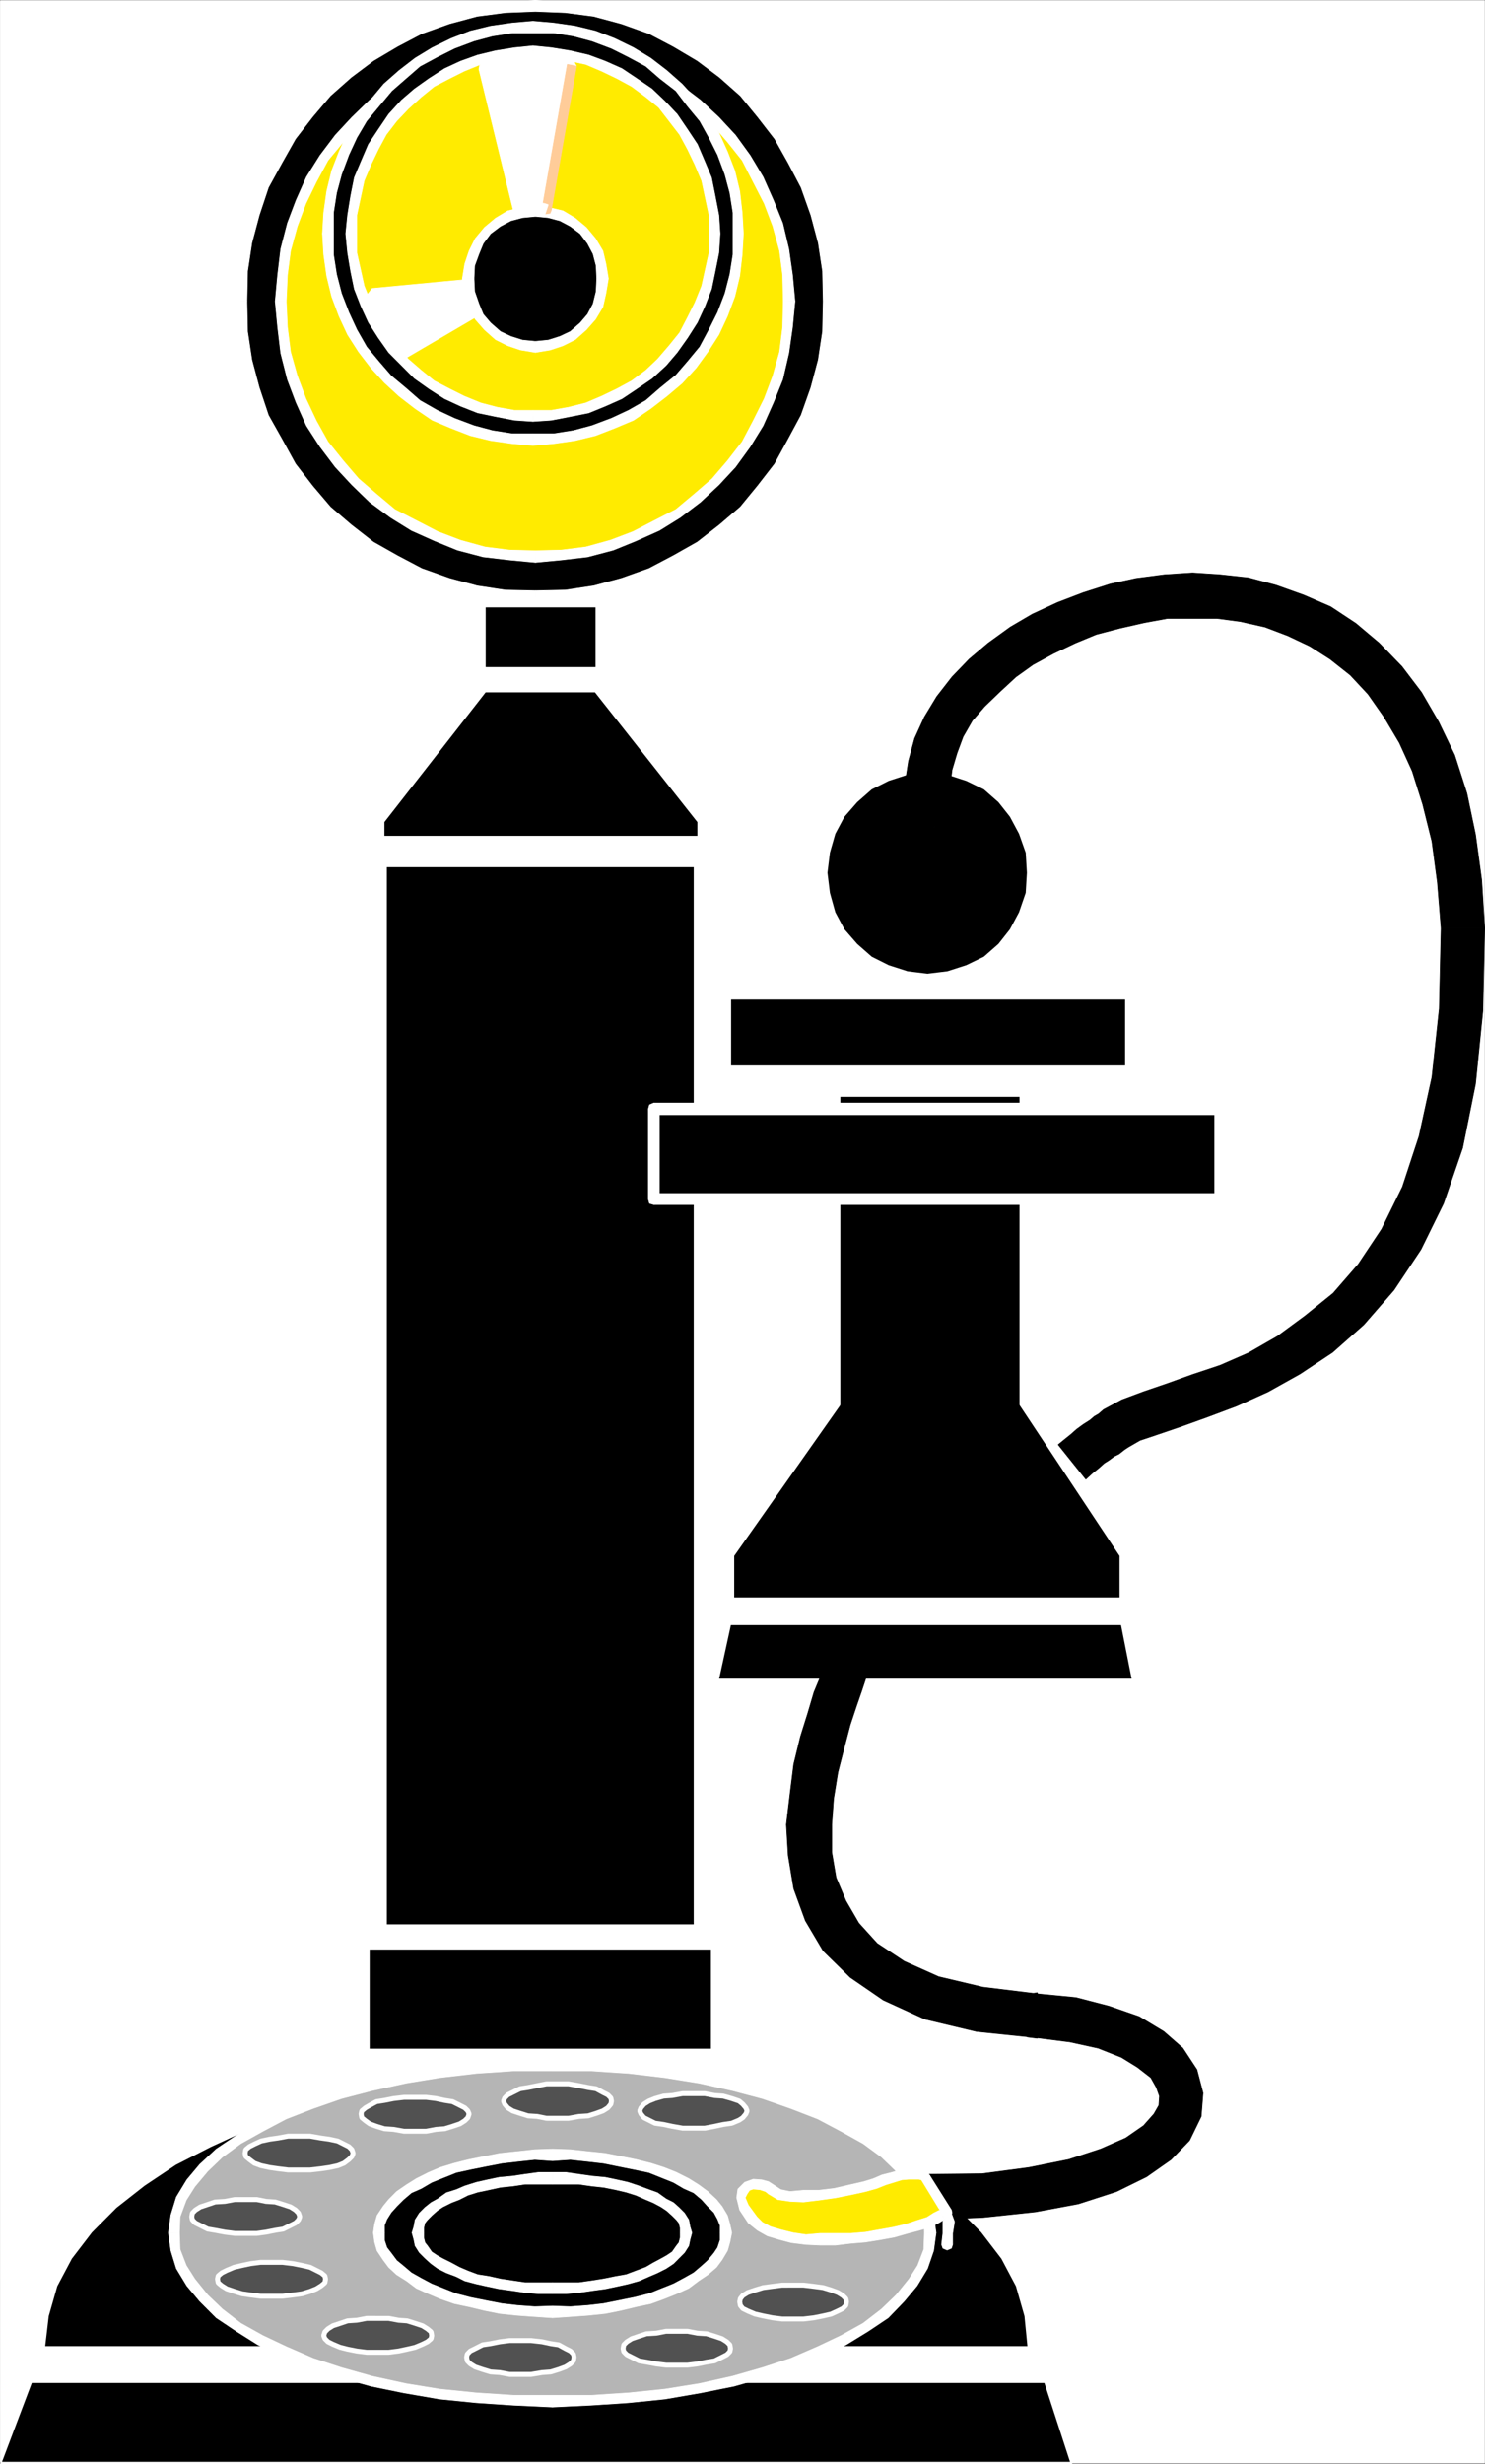 <svg xmlns="http://www.w3.org/2000/svg" width="1806.178" height="2994.993"><rect width="100%" height="100%" fill="#808080" stroke="none"/><defs><clipPath id="a"><path d="M0 0h1805.266v2992.184H0Zm0 0"/></clipPath><clipPath id="b"><path d="M0 2891h1306v103.79H0Zm0 0"/></clipPath></defs><path fill="#fff" d="M.341 2993.508h1805.473V.364H.34Zm0 0"/><g clip-path="url(#a)" transform="translate(.341 1.324)"><path fill="#fff" fill-rule="evenodd" stroke="#fff" stroke-linecap="square" stroke-linejoin="bevel" stroke-miterlimit="10" stroke-width=".729" d="M0 2992.184h1805.473V-.961H0Zm0 0"/></g><path fill-rule="evenodd" stroke="#000" stroke-linecap="square" stroke-linejoin="bevel" stroke-miterlimit="10" stroke-width=".729" d="m53.326 2852.84 4.48-38.191 10.473-36.625 17.87-33.707 24.645-32.149 29.852-29.957 34.336-26.933 38.082-25.426 42.515-21.727 45.536-20.945 48.504-17.973 49.289-14.953 50.742-11.203 51.476-10.469 51.528-6.773 51.472-4.48 49.29-1.462 49.234 1.461 50.797 4.48 52.203 6.774 51.527 10.469 49.234 11.203 50.016 14.953 47.777 17.973 45.536 20.945 41.785 21.727 38.812 25.426 34.336 26.933 29.852 29.957 24.644 32.149 17.871 33.707 10.47 36.625 3.753 38.191zm0 0"/><path fill="none" stroke="#fff" stroke-linecap="square" stroke-linejoin="bevel" stroke-miterlimit="10" stroke-width="2.97" d="m53.326 2852.84 4.48-38.191 10.473-36.625 17.87-33.707 24.645-32.149 29.852-29.957 34.336-26.933 38.082-25.426 42.515-21.727 45.536-20.945 48.504-17.973 49.289-14.953 50.742-11.203 51.476-10.469 51.528-6.773 51.472-4.48 49.29-1.462 49.234 1.461 50.797 4.48 52.203 6.774 51.527 10.469 49.234 11.203 50.016 14.953 47.777 17.973 45.536 20.945 41.785 21.727 38.812 25.426 34.336 26.933 29.852 29.957 24.644 32.149 17.871 33.707 10.47 36.625 3.753 38.191zm0 0"/><path fill-rule="evenodd" stroke="#000" stroke-linecap="square" stroke-linejoin="bevel" stroke-miterlimit="10" stroke-width=".729" d="M642.943 839.957h-52.985L466.064 998.602v18.703h383.613v-18.703L724.322 839.957Zm0 0"/><path fill="none" stroke="#fff" stroke-linecap="square" stroke-linejoin="bevel" stroke-miterlimit="10" stroke-width="2.97" d="M642.943 839.957h-52.985L466.064 998.602v18.703h383.613v-18.703L724.322 839.957Zm0 0"/><path fill-rule="evenodd" stroke="#000" stroke-linecap="square" stroke-linejoin="bevel" stroke-miterlimit="10" stroke-width=".729" d="M469.033 2340.282v-1287.81h376.214v1287.81zm0 0"/><path fill="none" stroke="#fff" stroke-linecap="square" stroke-linejoin="bevel" stroke-miterlimit="10" stroke-width="2.97" d="M469.033 2340.282v-1287.81h376.214v1287.81zm0 0"/><path fill-rule="evenodd" stroke="#000" stroke-linecap="square" stroke-linejoin="bevel" stroke-miterlimit="10" stroke-width=".729" d="M448.142 2491.422v-123.477h417.996v123.477zm0 0"/><path fill="none" stroke="#fff" stroke-linecap="square" stroke-linejoin="bevel" stroke-miterlimit="10" stroke-width="2.97" d="M448.142 2491.422v-123.477h417.996v123.477zm0 0"/><path fill-rule="evenodd" stroke="#000" stroke-linecap="square" stroke-linejoin="bevel" stroke-miterlimit="10" stroke-width=".729" d="m.341 2993.508 37.305-98.781h1233.726l32.094 98.781zm0 0"/><g clip-path="url(#b)" transform="translate(.341 1.324)"><path fill="none" stroke="#fff" stroke-linecap="square" stroke-linejoin="bevel" stroke-miterlimit="10" stroke-width="2.97" d="m0 2992.184 37.305-98.782H1271.03l32.094 98.782Zm0 0"/></g><path fill-rule="evenodd" stroke="#000" stroke-linecap="square" stroke-linejoin="bevel" stroke-miterlimit="10" stroke-width=".729" d="M1020.615 1698.25v-366.68h220.906v375.641l121.652 183.34v52.363h-471.66v-52.363l129.102-183.34zm0 0"/><path fill="none" stroke="#fff" stroke-linecap="square" stroke-linejoin="bevel" stroke-miterlimit="10" stroke-width="2.97" d="M1020.615 1698.25v-366.68h220.906v375.641l121.652 183.34v52.363h-471.66v-52.363l129.102-183.34zm0 0"/><path fill-rule="evenodd" stroke="#000" stroke-linecap="square" stroke-linejoin="bevel" stroke-miterlimit="10" stroke-width=".729" d="M887.76 1296.403v-83.047h482.132v83.047zm0 0"/><path fill="none" stroke="#fff" stroke-linecap="square" stroke-linejoin="bevel" stroke-miterlimit="10" stroke-width="2.97" d="M887.76 1296.403v-83.047h482.132v83.047zm0 0"/><path fill-rule="evenodd" stroke="#000" stroke-linecap="square" stroke-linejoin="bevel" stroke-miterlimit="10" stroke-width=".729" d="m872.86 2041.696 14.9-68.094h476.925l13.441 68.094zm0 0"/><path fill="none" stroke="#fff" stroke-linecap="square" stroke-linejoin="bevel" stroke-miterlimit="10" stroke-width="2.97" d="m872.86 2041.696 14.9-68.094h476.925l13.441 68.094zm0 0"/><path fill-rule="evenodd" stroke="#000" stroke-linecap="square" stroke-linejoin="bevel" stroke-miterlimit="10" stroke-width=".729" d="m1128.099 1184.91-24.645-3.023-23.132-7.45-20.891-10.472-17.922-15.734-15.684-17.973-11.203-20.945-6.668-23.914-3.02-24.696 3.02-24.695 6.668-23.238 11.203-20.942 15.684-17.922 17.922-15.734 20.89-10.473 23.133-7.503 24.645-2.97 24.64 2.97 23.133 7.503 21.621 10.473 17.926 15.734 14.168 17.922 11.203 20.942 8.23 23.238 1.462 24.695-1.461 24.696-8.23 23.914-11.204 20.945-14.168 17.973-17.926 15.734-21.62 10.473-23.133 7.449zm0 0"/><path fill="none" stroke="#fff" stroke-linecap="square" stroke-linejoin="bevel" stroke-miterlimit="10" stroke-width="2.97" d="m1128.099 1184.91-24.645-3.023-23.132-7.45-20.891-10.472-17.922-15.734-15.684-17.973-11.203-20.945-6.668-23.914-3.02-24.696 3.02-24.695 6.668-23.238 11.203-20.942 15.684-17.922 17.922-15.734 20.89-10.473 23.133-7.503 24.645-2.97 24.64 2.97 23.133 7.503 21.621 10.473 17.926 15.734 14.168 17.922 11.203 20.942 8.23 23.238 1.462 24.695-1.461 24.696-8.23 23.914-11.204 20.945-14.168 17.973-17.926 15.734-21.62 10.473-23.133 7.449zm0 0"/><path fill="none" stroke="#fff" stroke-linecap="square" stroke-linejoin="bevel" stroke-miterlimit="10" stroke-width="2.97" d="m1136.33 1004.54-5.993-24.645-2.238-25.477 2.969-23.914 7.449-23.965 9.742-23.183 12.66-21.727 16.414-20.945 20.16-20.215 21.676-18.703 23.86-16.461 25.375-14.953 28.394-13.496 29.07-11.2 30.637-8.96 29.852-6.774 32.094-5.21 32.093-.731 32.094.73 31.313 4.48 31.363 7.505 30.582 11.199 29.855 13.496 27.614 17.922 26.152 21.722 24.594 25.426 21.672 29.957 20.164 33.656 17.922 37.41 13.39 43.399 11.2 47.879 6.722 52.414 3.75 56.84-1.512 98.781-8.96 86.07-15.68 75.547-22.352 64.395-26.156 53.09-30.582 46.422-33.606 38.136-36.574 30.688-36.574 26.203-36.574 20.945-36.574 15.735-34.332 12.71-31.313 10.473-28.395 10.473-23.863 8.234-18.652 10.469-5.207 3.754-5.992 3.75-5.993 4.48-6.722 4.48-6.668 5.263-6.719 5.94-8.234 5.99-8.23 6.773"/><path fill-rule="evenodd" stroke="#000" stroke-linecap="square" stroke-linejoin="bevel" stroke-miterlimit="10" stroke-width=".729" d="m1110.904 1012.77 5.261 9.746 8.18 6.719 8.961 2.293 10.473-2.293 8.96-3.7 7.454-6.773 2.969-10.473-1.461-11.199zm0 0"/><path fill-rule="evenodd" stroke="#000" stroke-linecap="square" stroke-linejoin="bevel" stroke-miterlimit="10" stroke-width=".729" d="m1805.814 1128.016-3.75-59.082-7.45-54.652-10.472-50.118-14.902-46.422-19.434-40.379-20.89-35.949L1705.051 810l-27.613-28.449-28.395-23.914-30.582-20.215-32.824-14.223-33.602-11.984-33.605-8.96-34.332-3.75-33.555-2.24-34.332 2.24-34.336 4.48-31.363 6.773-32.824 10.473-31.364 11.984-30.582 14.168-26.882 15.734-26.887 19.434-23.129 19.484-20.894 21.676-18.653 23.965-14.953 24.695-11.93 26.207-7.449 27.664-4.48 29.176 2.968 29.176 7.45 29.176 50.797-15.68-4.48-20.945-1.509-21.727 2.239-18.703 5.992-20.215 7.449-20.16 11.203-19.488 14.898-17.192 18.653-17.976 19.434-17.973 20.894-14.953 24.64-13.441 26.833-12.766 25.37-10.473 28.395-7.449 29.856-6.773 28.344-5.211h60.488l28.34 3.754 29.855 6.718 27.613 10.473 26.883 12.715 24.64 15.73 24.595 19.434 21.671 23.238 19.383 27.664 18.653 31.418 15.68 34.438 12.714 40.379 11.2 44.91 6.667 50.117 4.485 55.383zm0 0"/><path fill-rule="evenodd" stroke="#000" stroke-linecap="square" stroke-linejoin="bevel" stroke-miterlimit="10" stroke-width=".729" d="m1372.134 1758.844 14.223-8.23 22.351-7.504 28.395-9.692 31.312-11.254 35.844-13.441 38.086-17.246 38.813-21.672 39.547-26.207 38.03-33.656L1695.31 1568l32.875-49.336 27.613-56.164 23.133-67.316 15.684-77.836 8.96-89.04 2.239-100.292h-53.035l-2.242 98.055-8.91 83.046-15.68 71.844-20.164 61.375-25.371 51.633-28.395 42.617-30.586 35.168-34.332 27.715-33.55 24.695-35.118 20.164-34.332 15.004-33.555 11.203-31.363 11.254-28.344 9.688-26.152 9.746-22.402 11.98zm-51.476 38.918 8.234-7.504 7.45-5.988 6.722-5.992 5.937-3.75 5.993-4.485 5.992-2.968 6.668-5.262 4.48-2.969-29.851-45.64-5.942 5.21-5.262 3.024-5.21 4.48-8.18 5.207-8.23 5.992-6.723 5.993-7.45 5.992-8.23 6.719zm0 0"/><path fill-rule="evenodd" stroke="#000" stroke-linecap="square" stroke-linejoin="bevel" stroke-miterlimit="10" stroke-width=".729" d="m1340.04 1715.446-7.449 8.96-2.242 9.743.73 9.742 5.262 8.23 8.18 6.723 8.96 3.75 9.692-.781 10.473-5.211zm0 0"/><path fill="none" stroke="#fff" stroke-linecap="square" stroke-linejoin="bevel" stroke-miterlimit="10" stroke-width="2.97" d="m1026.607 2032.735-3.75 13.441-6.723 19.434-8.18 23.234-7.5 29.176-8.18 31.418-5.265 33.656-2.969 34.437 1.512 35.899 5.942 35.219 12.71 33.656 18.653 31.418 27.613 29.176 36.574 24.695 46.262 20.215 58.25 14.222 70.125 7.45 43.297 5.261 37.305 8.961 32.875 11.985 24.59 14.953 19.433 16.465 11.93 18.703 5.992 20.215-2.242 19.484-9.688 19.434-17.922 19.433-25.375 17.246-33.605 15.68-42.563 14.223-49.965 9.742-60.488 6.722-70.129 2.243"/><path fill-rule="evenodd" stroke="#000" stroke-linecap="square" stroke-linejoin="bevel" stroke-miterlimit="10" stroke-width=".729" d="M1053.439 2038.672v-11.93l-3.7-9.742-7.503-6.722-9.688-4.532-9.691-.73-9.692 3.75-8.23 7.504-4.48 10.472zm209.023 384.656-67.207-8.234-53.715-12.71-41.785-18.704-32.875-21.727-22.402-24.695-15.629-26.937-11.984-28.446-5.211-30.687v-33.657l2.242-31.414 5.207-32.199 7.504-29.176 7.449-28.445 7.453-22.457 6.719-19.433 5.21-15.735-52.984-11.93-2.972 11.93-7.45 17.977-7.503 25.422-8.907 28.449-8.234 33.707-4.48 35.898-4.48 37.407 2.241 37.41 6.72 40.43 14.17 38.917 21.677 36.625 32.82 32.2 40.273 27.664 50.797 23.238 62.68 14.95 72.418 7.503zm0 0"/><path fill-rule="evenodd" stroke="#000" stroke-linecap="square" stroke-linejoin="bevel" stroke-miterlimit="10" stroke-width=".729" d="m1125.126 2697.945 70.91-3.019 63.407-6.723 52.254-9.742 46.265-14.953 36.574-17.973 29.856-20.945 22.402-23.183 14.172-29.176 2.238-28.45-7.449-28.445-17.195-26.156-23.129-20.215-29.855-17.973-36.575-12.71-40.273-10.473-46.266-4.48-2.238 53.14 41.004 5.21 34.332 7.5 28.395 11.204 19.382 11.984 16.41 12.711 6.72 11.985 3.753 10.472-.73 11.2-5.993 10.472-12.66 14.223-21.672 15.004-30.582 13.441-38.816 12.715-48.504 9.742-56.738 7.504-69.399.727zm0 0"/><path fill-rule="evenodd" stroke="#000" stroke-linecap="square" stroke-linejoin="bevel" stroke-miterlimit="10" stroke-width=".729" d="m1261.681 2421.817-11.93 2.238-8.96 6.723-5.211 9.011-1.512 9.692 1.512 10.523 5.21 8.961 8.961 6.723 11.93 1.511zM589.228 736.696v75.542h136.555v-75.542zm0 0"/><path fill="none" stroke="#fff" stroke-linecap="square" stroke-linejoin="bevel" stroke-miterlimit="10" stroke-width="2.97" d="M589.228 736.696v75.542h136.555v-75.542zm0 0"/><path fill-rule="evenodd" stroke="#000" stroke-linecap="square" stroke-linejoin="bevel" stroke-miterlimit="10" stroke-width=".729" d="m651.173 724.711 36.574-1.512 35.063-5.21 35.066-9.012 33.602-11.985 30.586-15.68 29.12-17.976 27.614-20.215 24.645-23.183 23.133-25.426 20.164-27.715 17.921-29.906 15.63-30.688 11.984-33.656 8.96-34.437 5.208-35.168 1.511-36.68-1.511-36.676-5.207-35.898-8.961-34.438-11.985-33.656-15.629-30.688-17.921-29.175-20.164-27.664-23.133-26.207-24.645-22.457-27.613-20.946-29.121-17.972L791.478 34.8l-33.602-11.98-35.066-8.961-35.063-4.536-36.574-2.238L614.6 9.324l-35.062 4.536-35.114 8.96-33.554 11.981-30.633 15.684-29.075 17.972-27.613 20.946-26.152 22.457-22.402 26.207-20.895 27.664-17.14 29.175-16.41 30.688-11.204 33.656-8.96 34.438-5.212 35.898-2.238 36.676 2.238 36.68 5.211 35.168 8.961 34.437 11.203 33.656 16.41 30.688 17.141 29.906 20.895 27.715 22.402 25.426 26.152 23.183 27.613 20.215 29.075 17.977 30.633 15.68 33.554 11.984 35.114 9.011 35.062 5.211zm0 0"/><path fill="#fff" fill-rule="evenodd" stroke="#fff" stroke-linecap="square" stroke-linejoin="bevel" stroke-miterlimit="10" stroke-width=".729" d="m1001.236 366.262-.782 36.68-5.21 34.437-8.961 33.656-11.934 33.657-15.68 29.175-16.414 29.957-20.89 26.938-20.891 25.426-25.375 21.722-26.883 20.946-29.125 16.465-29.851 15.734-33.606 11.93-33.55 9.015-34.337 5.207-36.574.781v14.227l36.574-3.023 36.575-5.211 35.062-9.012 33.606-11.984 31.312-15.684 29.856-18.703 28.394-20.942 24.64-23.238 23.864-26.152 20.89-28.45L970.6 539.86l15.684-31.414 11.93-33.66 8.96-35.165 4.48-36.68 2.97-36.679zM651.173 13.86l36.574 1.457 34.336 4.48 33.551 9.016 33.606 11.98 29.851 15.684 29.125 17.246 26.883 20.16 25.375 22.457 20.89 25.477 20.891 26.933 16.414 29.176 15.68 29.906 11.934 33.711 8.96 33.656 5.211 34.387.782 36.676h13.386l-2.968-36.676-4.48-36.629-8.962-35.949-11.93-32.926-15.683-32.144-18.652-29.176-20.891-29.18-23.863-25.476-24.64-23.914-28.395-20.215-29.856-19.485-31.312-15.68-33.606-11.984-35.062-8.23-36.575-5.266L651.173.364ZM300.384 366.262l.73-36.676 5.212-34.387 8.96-33.656 11.2-33.71 16.414-29.907 16.46-29.176 20.895-26.933 21.621-25.477 25.371-22.457 26.883-20.16 29.125-17.246 29.856-15.684 33.55-11.98 33.606-9.016 34.332-4.48 36.574-1.457V.364L614.6 3.332l-36.574 5.266-35.063 8.23-33.605 11.985-32.094 15.68-29.121 19.484-28.344 20.215-26.101 23.914-23.914 25.476-20.164 29.18-18.653 29.176-15.68 32.144-11.933 32.926-8.961 35.95-5.207 36.628-2.973 36.676zm0 0"/><path fill="#fff" fill-rule="evenodd" stroke="#fff" stroke-linecap="square" stroke-linejoin="bevel" stroke-miterlimit="10" stroke-width=".729" d="m651.173 717.988-36.574-.78L580.267 712l-33.606-9.015-33.55-11.93-29.856-15.734-29.125-16.465-26.883-20.946-25.37-21.722-21.622-25.426-20.894-26.938-16.461-29.957-16.414-29.175-11.2-33.657-8.96-33.656-5.211-34.437-.73-36.68h-14.173l2.973 36.68 5.207 36.68 8.96 35.163 11.934 33.66 15.68 31.415 18.653 29.957 20.164 28.449 23.914 26.152 26.101 23.238 28.344 20.942 29.121 18.703 32.094 15.684 33.605 11.984 35.063 9.012 36.574 5.21 36.574 3.024zm0 0"/><path fill="#ffeb00" fill-rule="evenodd" stroke="#ffeb00" stroke-linecap="square" stroke-linejoin="bevel" stroke-miterlimit="10" stroke-width=".729" d="m651.173 676.832 31.367-2.242 30.582-3.75 30.582-8.234 27.614-10.469 27.613-13.496 25.371-14.223 23.914-19.433 21.621-19.485 20.164-21.676 17.192-23.964 14.902-25.426 12.711-27.664 11.148-27.719 8.235-30.684 3.75-30.687 1.46-31.418-1.46-32.145-3.75-29.957-8.235-30.687-11.148-27.664-12.71-27.719-14.903-26.152L890 168.75l-20.164-21.722-21.62-20.215-23.915-18.707-25.371-14.95-27.613-12.714-27.614-11.254-30.582-7.45-30.582-3.75-31.367-2.242-31.363 2.243-30.582 3.75-30.582 7.449-27.668 11.254-27.61 12.714-26.105 14.95-23.133 18.707-21.62 20.215-20.161 21.722-18.652 23.188-14.953 26.152-12.66 27.719-10.473 27.664-8.23 30.687-3.7 29.957-2.242 32.145 2.242 31.418 3.7 30.687 8.23 30.684 10.472 27.719 12.66 27.664 14.954 25.426 18.652 23.964 20.16 21.676 21.621 19.485 23.133 19.433 26.106 14.223 27.609 13.496 27.668 10.469 30.582 8.234 30.582 3.75zm0 0"/><path fill="#fff" fill-rule="evenodd" stroke="#fff" stroke-linecap="square" stroke-linejoin="bevel" stroke-miterlimit="10" stroke-width=".729" d="m952.677 366.262-.73 31.418-3.75 29.957-8.18 29.176-10.473 27.718-13.441 26.934-13.39 25.426-17.923 23.183-18.652 21.727-21.672 18.703-22.402 18.703-26.106 13.442-26.101 13.496-27.613 10.472-29.852 8.23-29.852 3.75-31.367.731v14.223l31.367-2.969 32.09-3.75 31.313-8.234 27.613-11.254 28.395-12.711 25.375-15.734 24.59-18.703 22.402-20.946 20.164-21.672 17.922-24.695 15.683-25.477 12.66-28.394 11.2-27.719 7.453-32.144 4.48-31.47 3.02-31.417zm0 0"/><path fill="#fff" fill-rule="evenodd" stroke="#fff" stroke-linecap="square" stroke-linejoin="bevel" stroke-miterlimit="10" stroke-width=".729" d="m651.173 62.469 31.367 1.508 29.852 3.754 29.852 7.449 27.613 11.254 26.101 12.71 26.106 14.223 22.402 18.707 21.672 18.704 18.652 21.671 17.922 22.457 13.39 26.207 13.442 26.204 10.473 27.668 8.18 29.957 3.75 29.175.73 32.145H966.9l-3.02-32.145-4.48-31.468-7.453-31.418-11.2-27.664-12.66-28.446-15.683-26.207-17.922-24.695-20.164-21.672-22.403-20.945-24.59-18.703-25.374-15.735-28.395-12.715-27.613-10.472-31.313-8.23-32.09-3.75-31.367-2.97ZM348.161 366.262l1.458-32.145 3.753-29.175 8.23-29.957 10.419-27.668 12.715-26.204 14.172-26.207 18.652-22.457 18.648-21.671 21.676-18.704 22.352-18.707 26.152-14.222 26.102-12.711 27.613-11.254 29.855-7.45 29.852-3.753 31.363-1.508V49.028l-31.363 2.968-32.094 3.75-31.312 8.23L528.79 74.45l-28.394 12.715-25.371 15.735-25.375 18.703-21.621 20.945-20.16 21.672-18.653 24.695-16.465 26.207-12.66 28.446-10.472 27.664-8.18 31.418-3.75 31.468-2.969 32.145zm0 0"/><path fill="#fff" fill-rule="evenodd" stroke="#fff" stroke-linecap="square" stroke-linejoin="bevel" stroke-miterlimit="10" stroke-width=".729" d="m651.173 669.328-31.363-.73-29.852-3.75-29.855-8.23-27.613-10.473-26.102-13.496-26.152-13.442-22.352-18.703-21.676-18.703-18.648-21.727-18.652-23.183-14.172-25.426-12.715-26.934-10.418-27.718-8.23-29.176-3.754-29.957-1.458-31.418h-13.44l2.968 31.418 3.75 31.469 8.18 32.144 10.472 27.719 12.66 28.394 16.465 25.477 18.653 24.695 20.16 21.672 21.62 20.946 25.376 18.703 25.37 15.734 28.395 12.711 27.614 11.254 31.312 8.234 32.094 3.75 31.363 2.969zm0 0"/><path fill-rule="evenodd" stroke="#000" stroke-linecap="square" stroke-linejoin="bevel" stroke-miterlimit="10" stroke-width=".729" d="m648.204 533.867 25.372-.726 24.593-3.754 23.914-5.992 23.86-8.961 21.676-9.742 20.89-12.711 18.652-14.953 18.653-15.735 15.683-17.922 14.899-18.703 11.984-20.996 10.418-21.676 8.961-23.965 5.992-23.914 3.7-24.695 1.511-25.476-1.511-25.426-3.7-24.696-5.992-23.964-8.96-23.914-10.419-21.727-11.984-20.164-14.899-19.484-15.683-18.704-18.653-15.734L788.51 75.18l-20.89-11.203-21.676-11.25-23.86-8.965-23.914-5.988-24.593-3.754-25.372-.727-25.37.727-24.645 3.754-23.914 5.988-23.864 8.965-21.62 11.25L507.85 75.18l-18.652 14.953-17.141 15.734-16.414 18.704-14.223 19.484-13.39 20.164-9.742 21.727-8.961 23.914-5.938 23.964-3.754 24.696-.726 25.426.726 25.476 3.754 24.695 5.938 23.914 8.96 23.965 9.743 21.676 13.39 20.996 14.223 18.703 16.414 17.922 17.14 15.735 18.653 14.953 20.941 12.71 21.621 9.743 23.864 8.96 23.914 5.993 24.644 3.754zm0 0"/><path fill="#fff" fill-rule="evenodd" stroke="#fff" stroke-linecap="square" stroke-linejoin="bevel" stroke-miterlimit="10" stroke-width=".729" d="M891.513 283.946v25.476l-3.754 23.914-5.988 23.235-8.91 23.187-10.473 20.941-11.203 20.946-14.898 17.976-14.223 16.461-19.383 15.684-17.191 15.004-20.895 11.93-20.89 9.746-23.864 8.96-22.402 5.989-23.863 3.754h-25.372v14.222l25.372-2.242 26.105-3.75 24.64-5.992 23.133-8.961 23.133-9.742 20.89-14.223 19.434-14.953 18.653-15.734 17.14-18.703 14.172-19.434 13.442-20.945 10.472-22.454 8.961-23.968 5.942-24.696 3.02-26.152 1.46-25.476zM648.204 40.012h25.372l23.863 3.75 22.402 5.992 23.863 8.961 20.891 10.473 20.895 11.254 17.191 14.953 19.383 14.953 14.223 18.703 14.898 17.977 11.203 20.214 10.473 20.942 8.91 23.969 5.988 22.402 3.754 23.965v25.426h12.66l-1.46-25.426-3.02-26.207-5.942-24.696-8.96-23.183-10.473-23.184-13.442-20.215-14.172-20.214-17.14-18.704-18.653-16.464-19.433-14.954-20.89-12.71-23.134-11.254-23.132-8.961-24.641-5.993-26.105-3.75-25.372-2.242ZM405.626 283.946V258.52l3.7-23.965 5.992-22.402 8.96-23.97 9.692-20.94 11.93-20.215 14.953-17.977 15.683-18.703 17.141-14.953 17.192-14.953 20.894-11.254 20.89-10.473 23.864-8.96 22.402-5.993 23.914-3.75h25.371V25.789l-25.37 2.242-26.157 3.75-24.644 5.993-23.13 8.96-23.132 11.255-20.895 12.71-19.379 14.954-18.703 16.464-15.633 18.704-14.953 20.214-13.441 20.215-10.418 23.184-8.96 23.183-5.993 24.696-3.7 26.207-1.511 25.426zm0 0"/><path fill="#fff" fill-rule="evenodd" stroke="#fff" stroke-linecap="square" stroke-linejoin="bevel" stroke-miterlimit="10" stroke-width=".729" d="M648.204 527.149h-25.37l-23.915-3.754-22.402-5.989-23.863-8.96-20.89-9.747-20.895-11.93-17.192-15.003-17.922-14.953-14.902-17.192-14.953-17.976-11.93-20.946-9.691-20.941-8.961-23.187-5.992-23.235-3.7-23.914v-25.476h-13.441l1.512 25.476 3.699 26.152 5.992 24.696 8.961 23.968 10.418 22.454 13.441 20.945 14.953 19.434 16.415 17.972 17.921 16.465 19.38 14.953 20.894 14.223 23.133 9.742 23.129 8.961 24.644 5.992 26.156 3.75 25.371 2.242zm0 0"/><path fill="#ffeb00" fill-rule="evenodd" stroke="#ffeb00" stroke-linecap="square" stroke-linejoin="bevel" stroke-miterlimit="10" stroke-width=".729" d="m648.204 505.473 22.352-.781 21.672-4.48 22.402-4.481 19.383-8.23 19.434-8.962 17.87-10.472L789.24 455.3l15.683-14.953 14.168-15.68 12.715-17.246 10.418-18.703 8.96-18.703 8.235-20.945 4.48-20.215 4.481-21.676.727-23.234-.727-22.403-8.96-43.453-8.235-20.164-8.961-19.484-10.418-17.922-12.715-17.973-14.168-15.734-15.683-13.446-17.922-13.492-17.871-10.472-19.434-8.961-19.383-8.23-22.402-4.481-21.672-3.754-22.352-1.508-22.402 1.508-21.676 3.754-20.89 4.48-20.89 8.23-18.653 8.962-18.653 10.472-17.191 13.492-15.633 13.446-14.953 15.734-12.66 17.973-10.473 17.922-8.96 19.484-8.231 20.164-4.43 21.727-4.48 21.726-.782 22.403.782 23.234 4.48 21.676 4.43 20.215 8.23 20.945 8.961 18.703 10.473 18.703 12.66 17.246 14.953 15.68L507.85 455.3l17.191 12.766 18.653 10.472 18.652 8.961 20.89 8.23 20.891 4.481 21.676 4.48zm0 0"/><path fill="#fff" fill-rule="evenodd" stroke="#fff" stroke-linecap="square" stroke-linejoin="bevel" stroke-miterlimit="10" stroke-width=".729" d="M862.388 283.946v23.234l-4.48 20.164-4.48 20.215-8.18 20.215-8.961 17.972-9.743 18.707-12.66 15.68-14.172 16.465-14.222 13.492-17.141 12.715-17.926 9.742-18.648 8.961-19.383 8.23L691.447 495l-20.891 3.7h-22.352v13.496l22.352-1.512 23.133-4.48 22.402-4.481 20.164-8.23 20.16-8.962 17.922-11.984 18.653-12.71 17.14-15.735 13.442-15.735 12.715-17.925 11.93-18.703 8.96-19.485 8.18-20.945 4.48-21.723 4.48-22.406 1.512-23.234zM648.204 69.188h22.352l20.89 4.535 20.946 4.48 19.383 8.23 18.648 8.962 17.926 9.742 17.14 12.715 15.68 12.71 12.715 16.466 12.66 16.46 9.743 17.977 8.96 18.703 8.18 19.434 4.48 20.945 4.481 20.996v22.403h13.441l-1.511-22.403-4.48-23.238-4.481-22.453-8.18-19.434-8.96-20.945-11.93-17.977-12.715-18.703-14.899-15.734-15.683-14.953-18.653-12.711-17.922-11.985-20.16-8.96-20.164-7.5-22.402-5.211-23.133-3.75-22.352-2.243Zm0 0"/><path fill="#fff" fill-rule="evenodd" stroke="#fff" stroke-linecap="square" stroke-linejoin="bevel" stroke-miterlimit="10" stroke-width=".729" d="M433.97 283.946v-22.403l4.48-20.996 4.481-20.945 8.23-19.434 8.961-18.703 9.692-17.977 12.66-16.46 14.223-14.954 15.632-14.222 15.68-12.715 18.652-9.742 17.922-8.961 20.164-8.23 20.165-4.481 20.89-4.535h22.402V55.746l-22.402 2.243-23.133 3.75-21.672 5.21-20.894 7.5-19.379 8.961-18.652 11.985-17.922 12.71-15.684 13.497-15.683 17.191-12.66 18.703-11.981 17.977-8.961 20.945-8.18 19.434-4.48 22.453-3.754 23.238-2.238 22.403zM648.204 498.7h-22.402l-20.89-3.7-20.165-5.262-20.164-8.23-17.922-8.96-18.652-9.743-15.68-12.715-15.632-13.492-14.223-16.465-12.66-15.68-9.692-18.707-8.96-17.972-8.231-20.215-4.48-20.215-4.48-20.164v-23.234h-13.442l2.238 23.234 3.754 22.406L431 351.31l8.18 20.945 8.961 19.484 11.98 18.704 12.66 17.925 31.368 31.47 17.922 12.71 18.652 11.984 19.379 8.961 20.894 8.23 21.672 4.481 23.133 4.48 22.402 1.513zm0 0"/><path fill-rule="evenodd" stroke="#000" stroke-linecap="square" stroke-linejoin="bevel" stroke-miterlimit="10" stroke-width=".729" d="m651.173 421.645 16.414-2.239 14.953-4.48 14.168-7.504 12.66-10.473 9.747-11.984 8.18-14.223 3.75-15.68 2.238-16.464-2.239-17.192-3.75-14.226-8.18-14.223-9.745-12.71-12.66-9.743-14.169-8.234-14.953-3.75-16.414-2.239-16.41 2.239-14.953 3.75-14.172 8.234-12.66 9.742-9.742 12.711-6.719 14.223-5.211 14.226-2.242 17.192 2.242 16.465 5.211 15.68 6.719 14.222 9.742 11.984 12.66 10.473 14.172 7.504 14.953 4.48zm0 0"/><path fill="#fff" fill-rule="evenodd" stroke="#fff" stroke-linecap="square" stroke-linejoin="bevel" stroke-miterlimit="10" stroke-width=".729" d="m725.783 338.598-.73 15.683-3.7 15.004-6.723 12.711-8.96 10.473-11.981 10.473-12.66 5.992-14.172 4.48-15.684 1.512v13.441l17.922-2.972 15.684-5.262 14.902-7.45 13.441-11.984 11.2-12.71 8.96-14.954 3.7-16.464 3.023-17.973zM651.173 263l15.684 1.512 14.172 3.75 12.66 6.723 11.98 8.96 8.961 11.981 6.723 12.715 3.7 14.222.73 15.735h14.222l-3.023-17.977-3.7-15.68-8.96-15.003-11.2-13.442-13.441-11.254-14.902-8.96-15.684-3.754-17.922-2.97zm0 0"/><path fill="#fff" fill-rule="evenodd" stroke="#fff" stroke-linecap="square" stroke-linejoin="bevel" stroke-miterlimit="10" stroke-width=".729" d="m576.517 338.598.781-15.735 5.207-14.222 5.211-12.715 8.961-11.98 11.93-8.961 12.715-6.723 14.172-3.75 15.68-1.512v-13.44l-17.923 2.969-15.68 3.753-14.902 8.961-13.441 11.254-11.203 13.442-7.45 15.004-5.261 15.68-2.969 17.976zm0 0"/><path fill="#fff" fill-rule="evenodd" stroke="#fff" stroke-linecap="square" stroke-linejoin="bevel" stroke-miterlimit="10" stroke-width=".729" d="m651.173 414.926-15.68-1.512-14.171-4.48-12.715-5.992-11.93-10.473-8.96-10.473-5.212-12.71-5.207-15.005-.781-15.683h-14.172l2.969 17.973 5.262 16.464 7.449 14.953 11.203 12.711 13.441 11.985 14.903 7.45 15.68 5.26 17.921 2.973zM587.716 83.41l11.93-5.207 14.226-3.023 14.899-1.457 15.683-1.512h14.899l14.223 1.512 11.933 2.969 9.692 2.968-30.586 174.38-3.75-.731-3.7-.781-5.261-.73h-13.442l-3.699.73-4.48 1.511zm0 0"/><path fill="#fff" fill-rule="evenodd" stroke="#fff" stroke-linecap="square" stroke-linejoin="bevel" stroke-miterlimit="10" stroke-width=".729" d="m701.189 80.442-3.75-6.72L687.02 70.7l-11.985-2.968-15.683-2.242h-14.899l-15.683 2.242-16.41 1.457-14.172 3.023-13.442 5.211 5.993 11.98 11.148-5.21 12.711-3.02 14.172-1.512h44.023l11.985 3.024 8.91 2.969-3.7-7.45zm0 0"/><path fill="#fc9" fill-rule="evenodd" stroke="#fc9" stroke-linecap="square" stroke-linejoin="bevel" stroke-miterlimit="10" stroke-width=".729" d="m663.107 260.031 7.449-4.48 30.633-175.11-11.2-2.238-30.636 175.106 7.504-4.531-7.504 4.53.781 5.212 3.7 1.511 5.261-.78 1.461-3.7zm0 0"/><path fill="#fff" fill-rule="evenodd" stroke="#fff" stroke-linecap="square" stroke-linejoin="bevel" stroke-miterlimit="10" stroke-width=".729" d="m624.29 255.551 8.961 4.48 2.97-1.511 2.241-1.512 4.48 1.512h5.262l3.7-1.512 4.48 1.512 3.75.73 2.973.781 3.75-11.253-4.48-1.461-4.481-.782-5.992-.726-3.7-1.512h-5.261l-4.48 1.512-5.942.726-5.262 2.243 8.961 4.53zm0 0"/><path fill="#fff" fill-rule="evenodd" stroke="#fff" stroke-linecap="square" stroke-linejoin="bevel" stroke-miterlimit="10" stroke-width=".729" d="m584.747 77.422-2.242 6.77L624.29 255.55l11.93-2.242-42.512-170.625-2.968 6.719 2.968-6.72-1.511-4.48-5.211-.78-3.75 2.237-.73 4.532zm-94.043 351.727-7.449-9.016-6.719-7.45-5.992-9.01-4.48-8.235-4.48-8.23-3.7-8.962-3.023-10.472-2.239-11.203 110.45-10.524v8.234l3.023 9.743 5.211 9.011 3.75 6.723zm0 0"/><path fill="#fff" fill-rule="evenodd" stroke="#fff" stroke-linecap="square" stroke-linejoin="bevel" stroke-miterlimit="10" stroke-width=".729" d="m452.622 350.582-5.21 6.719 1.511 11.984 2.969 10.473 3.75 8.961 4.48 9.742 5.942 8.23 5.992 9.743 6.719 8.234 6.722 8.961 9.692-8.234-6.723-8.961-6.722-7.5-5.989-8.235-3.699-8.23-4.48-7.504-3.754-8.96-2.97-8.962-2.237-11.98-5.993 6.718zm0 0"/><path fill="#fff" fill-rule="evenodd" stroke="#fff" stroke-linecap="square" stroke-linejoin="bevel" stroke-miterlimit="10" stroke-width=".729" d="m569.064 347.559-5.992-7.45-110.45 10.473v11.2l110.45-9.743-5.938-6.722 5.938 6.722 5.265-1.457.727-4.535-.727-3.7-5.265-2.237zm0 0"/><path fill="#fff" fill-rule="evenodd" stroke="#fff" stroke-linecap="square" stroke-linejoin="bevel" stroke-miterlimit="10" stroke-width=".729" d="m578.025 385.746 2.242-9.742-2.969-5.988-5.265-8.235-2.97-8.23v-5.992l-11.929-2.242v9.746l2.969 11.199 5.21 9.742 5.263 8.234 1.457-10.472zm0 0"/><path fill="#fff" fill-rule="evenodd" stroke="#fff" stroke-linecap="square" stroke-linejoin="bevel" stroke-miterlimit="10" stroke-width=".729" d="m485.497 433.63 8.18 1.51 84.348-49.394-5.992-11.98-84.297 49.39 7.453 2.239-7.453-2.239-4.48 4.481 1.46 4.48 3.75 3.024h5.211zm0 0"/><path fill-rule="evenodd" stroke="#000" stroke-linecap="square" stroke-linejoin="bevel" stroke-miterlimit="10" stroke-width=".729" d="M1484.099 1457.29v-109.255H795.232v109.254zm0 0"/><path fill="#fff" fill-rule="evenodd" stroke="#fff" stroke-linecap="square" stroke-linejoin="bevel" stroke-miterlimit="10" stroke-width=".729" d="m1484.099 1354.754-6.723-6.719v109.254h13.442v-109.254l-6.719-7.503 6.719 7.503-1.457-5.261-5.262-2.242-4.484 2.242-2.239 5.261zm0 0"/><path fill="#fff" fill-rule="evenodd" stroke="#fff" stroke-linecap="square" stroke-linejoin="bevel" stroke-miterlimit="10" stroke-width=".729" d="m801.95 1348.035-6.718 6.72h688.867v-14.224H795.232l-6.723 7.504 6.723-7.504-5.262 2.243-1.46 5.261 1.46 4.48 5.262 2.24zm0 0"/><path fill="#fff" fill-rule="evenodd" stroke="#fff" stroke-linecap="square" stroke-linejoin="bevel" stroke-miterlimit="10" stroke-width=".729" d="m795.232 1450.567 6.719 6.722v-109.254h-13.442v109.254l6.723 6.719-6.723-6.719 1.461 5.211 5.262 1.508 4.48-1.508 2.239-5.21zm0 0"/><path fill="#fff" fill-rule="evenodd" stroke="#fff" stroke-linecap="square" stroke-linejoin="bevel" stroke-miterlimit="10" stroke-width=".729" d="m1477.376 1457.29 6.723-6.723H795.232v13.441h688.867l6.719-6.719-6.719 6.719 5.262-1.508 1.457-5.21-1.457-4.481-5.262-2.242zm0 0"/><path fill="#b5b5b5" fill-rule="evenodd" stroke="#b5b5b5" stroke-linecap="square" stroke-linejoin="bevel" stroke-miterlimit="10" stroke-width=".729" d="m672.068 2918.695 47.047-1.511 45.48-2.969 44.078-4.535 42.512-7.45 40.328-8.23 36.574-10.472 35.793-11.254 32.094-14.223 29.852-13.445 26.882-16.461 23.133-16.465 18.653-18.703 16.41-18.703 11.203-18.704 7.5-20.945 1.46-20.996-1.46-20.945-7.5-20.215-11.203-18.703-16.41-19.434-18.653-17.191-23.133-17.246-26.882-15.684-29.852-15.004-32.094-12.71-35.793-11.985-36.574-9.691-40.328-9.012-42.512-6.723-44.078-5.21-45.48-3.02-47.047-.73-47.778.73-44.753 3.02-44.805 5.21-42.516 6.723-40.324 9.012-37.305 9.69-35.843 11.985-32.094 12.711-29.852 15.004-26.887 15.684-23.132 17.246-18.649 17.191-15.683 19.434-11.93 18.703-7.453 20.215-1.508 20.945 1.508 20.996 7.453 20.945 11.93 18.704 15.683 18.703 18.649 18.703 23.132 16.465 26.887 16.46 29.852 13.446 32.094 14.223 35.843 11.254L451.892 2894l40.324 8.23 42.516 7.45 44.805 4.535 44.753 2.969zm0 0"/><path fill="#fff" fill-rule="evenodd" stroke="#fff" stroke-linecap="square" stroke-linejoin="bevel" stroke-miterlimit="10" stroke-width=".729" d="m1124.345 2713.63-.727 20.214-7.453 19.484-10.468 16.465-15.684 19.434-17.871 17.191-22.402 17.246-26.883 14.953-28.344 13.442-32.875 14.223-34.332 11.253-36.574 10.473-40.274 8.961-41.785 6.719-44.078 4.535-45.48 2.969h-47.047v14.222l47.047-2.238 45.48-3.023 44.078-4.48 43.242-7.45 41.055-8.235 36.574-10.468 35.844-11.985 32.824-13.496 30.637-14.222 26.828-16.461 24.645-16.465 19.433-20.164 15.63-18.703 12.714-20.996 7.45-21.672 2.968-21.727zm0 0"/><path fill="#fff" fill-rule="evenodd" stroke="#fff" stroke-linecap="square" stroke-linejoin="bevel" stroke-miterlimit="10" stroke-width=".729" d="M672.068 2516.848h47.047l45.48 3.02 44.078 5.21 41.785 6.723 40.274 9.012 36.574 9.691 34.332 11.98 32.875 12.715 28.344 15.004 26.883 14.954 22.402 16.464 17.871 17.192 15.684 18.703 10.468 16.465 7.454 20.215.726 19.433h14.172l-2.969-21.676-7.449-21.722-12.715-20.946-15.629-18.703-19.433-18.707-24.645-16.46-26.828-17.196-30.637-14.953-32.824-12.762-35.844-11.933-36.574-9.743-41.055-8.96-43.242-6.774-44.078-5.207-45.48-3.023-47.047-1.457zM218.275 2713.63l.73-19.434 7.504-20.215 10.418-16.465 15.684-18.703 17.922-17.192 22.402-16.465 26.832-14.953 28.394-15.004 32.825-12.714 34.332-11.98 37.304-9.692 41.055-9.012 41.055-6.723 44.805-5.21 44.753-3.02h47.778v-13.442l-47.778 1.457-44.753 3.024-44.805 5.207-43.297 6.773-40.274 8.961-37.355 9.742-36.574 11.934-32.82 12.762-30.586 14.953-26.153 17.195-24.59 16.461-20.164 18.707-15.683 18.703-12.711 20.946-6.668 21.722-3.024 21.676zm0 0"/><path fill="#fff" fill-rule="evenodd" stroke="#fff" stroke-linecap="square" stroke-linejoin="bevel" stroke-miterlimit="10" stroke-width=".729" d="M672.068 2911.192H624.29l-44.753-2.97-44.805-4.534-41.055-6.719-41.055-8.961-37.304-10.473-34.332-11.253-32.825-14.223-28.394-13.442-26.832-14.953-22.402-17.246-17.922-17.191-15.684-19.434-10.418-16.465-7.504-19.484-.73-20.215h-13.442l3.024 21.727 6.668 21.672 12.71 20.996 15.684 18.703 20.164 20.164 24.59 16.465 26.153 16.46 30.585 14.223 32.82 13.496 36.575 11.985 37.355 10.469 40.274 8.234 43.297 7.45 44.805 4.48 44.753 3.023 47.778 2.238zm0 0"/><path fill="#515151" fill-rule="evenodd" stroke="#515151" stroke-linecap="square" stroke-linejoin="bevel" stroke-miterlimit="10" stroke-width=".729" d="M843.736 2586.453h13.441l11.93-2.242 10.472-2.238 10.422-1.512 8.961-3.75 4.48-2.973 3.75-4.53 1.462-3.7-1.461-3.75-3.75-4.48-4.48-3.754-8.962-3.02-10.422-2.969-10.472-.73-11.93-2.293h-26.883l-12.71 2.293-10.423.73-10.472 2.97-7.45 3.019-5.94 3.754-3.75 4.48-1.513 3.75 1.512 3.7 3.75 4.53 5.942 2.973 7.449 3.75 10.472 1.512 10.422 2.238 12.711 2.242zm0 0"/><path fill="none" stroke="#fff" stroke-linecap="square" stroke-linejoin="bevel" stroke-miterlimit="10" stroke-width="5.992" d="M843.736 2586.453h13.441l11.93-2.242 10.472-2.238 10.422-1.512 8.961-3.75 4.48-2.973 3.75-4.53 1.462-3.7-1.461-3.75-3.75-4.48-4.48-3.754-8.962-3.02-10.422-2.969-10.472-.73-11.93-2.293h-26.883l-12.71 2.293-10.423.73-10.472 2.97-7.45 3.019-5.94 3.754-3.75 4.48-1.513 3.75 1.512 3.7 3.75 4.53 5.942 2.973 7.449 3.75 10.472 1.512 10.422 2.238 12.711 2.242zm0 0"/><path fill="#515151" fill-rule="evenodd" stroke="#515151" stroke-linecap="square" stroke-linejoin="bevel" stroke-miterlimit="10" stroke-width=".729" d="M678.787 2574.469h12.66l12.714-2.238 11.2-.73 9.691-3.024 8.23-2.969 5.942-3.75 3.75-4.48.73-3.754-.73-3.75-3.75-3.75-5.941-2.973-8.23-4.48-9.692-1.508-11.2-2.243-12.714-2.238h-26.832l-11.2 2.239-11.203 2.242-9.691 1.507-8.961 4.481-5.988 2.973-3.7 3.75-1.511 3.75 1.511 3.754 3.7 4.48 5.988 3.75 8.96 2.969 9.692 3.023 11.203.73 11.2 2.239zm0 0"/><path fill="none" stroke="#fff" stroke-linecap="square" stroke-linejoin="bevel" stroke-miterlimit="10" stroke-width="5.992" d="M678.787 2574.469h12.66l12.714-2.238 11.2-.73 9.691-3.024 8.23-2.969 5.942-3.75 3.75-4.48.73-3.754-.73-3.75-3.75-3.75-5.941-2.973-8.23-4.48-9.692-1.508-11.2-2.243-12.714-2.238h-26.832l-11.2 2.239-11.203 2.242-9.691 1.507-8.961 4.481-5.988 2.973-3.7 3.75-1.511 3.75 1.511 3.754 3.7 4.48 5.988 3.75 8.96 2.969 9.692 3.023 11.203.73 11.2 2.239zm0 0"/><path fill="#515151" fill-rule="evenodd" stroke="#515151" stroke-linecap="square" stroke-linejoin="bevel" stroke-miterlimit="10" stroke-width=".729" d="M504.15 2590.203h14.168l11.933-2.242 10.473-.781 9.687-2.969 8.961-3.02 5.942-3.753 3.75-3.7 1.512-4.53-1.512-3.7-3.75-3.75-5.942-3.023-8.96-4.48-9.688-1.513-10.473-2.238-11.933-1.46h-26.883l-12.66 1.46-11.2 2.238-9.69 1.512-8.235 4.48-5.207 3.024-4.48 3.75-.782 3.7.781 4.53 4.48 3.7 5.208 3.754 8.234 3.02 9.692 2.968 11.199.781 12.66 2.242zm0 0"/><path fill="none" stroke="#fff" stroke-linecap="square" stroke-linejoin="bevel" stroke-miterlimit="10" stroke-width="5.992" d="M504.15 2590.203h14.168l11.933-2.242 10.473-.781 9.687-2.969 8.961-3.02 5.942-3.753 3.75-3.7 1.512-4.53-1.512-3.7-3.75-3.75-5.942-3.023-8.96-4.48-9.688-1.513-10.473-2.238-11.933-1.46h-26.883l-12.66 1.46-11.2 2.238-9.69 1.512-8.235 4.48-5.207 3.024-4.48 3.75-.782 3.7.781 4.53 4.48 3.7 5.208 3.754 8.234 3.02 9.692 2.968 11.199.781 12.66 2.242zm0 0"/><path fill="#515151" fill-rule="evenodd" stroke="#515151" stroke-linecap="square" stroke-linejoin="bevel" stroke-miterlimit="10" stroke-width=".729" d="M364.572 2637.301h12.66l12.715-1.457 10.468-1.512 10.422-2.242 7.45-3.02 5.992-4.48 3.75-3.75 1.46-3.7-1.46-4.534-3.75-3.7-5.992-3.02-7.45-3.753-10.422-2.238-10.468-1.461-12.715-2.238H350.4l-11.98 2.238-10.423 1.46-10.472 2.239-8.18 3.754-5.992 3.02-4.48 3.699-.727 4.535.726 3.7 4.48 3.75 5.993 4.48 8.18 3.02 10.472 2.241 10.422 1.512 11.98 1.457zm0 0"/><path fill="none" stroke="#fff" stroke-linecap="square" stroke-linejoin="bevel" stroke-miterlimit="10" stroke-width="5.992" d="M364.572 2637.301h12.66l12.715-1.457 10.468-1.512 10.422-2.242 7.45-3.02 5.992-4.48 3.75-3.75 1.46-3.7-1.46-4.534-3.75-3.7-5.992-3.02-7.45-3.753-10.422-2.238-10.468-1.461-12.715-2.238H350.4l-11.98 2.238-10.423 1.46-10.472 2.239-8.18 3.754-5.992 3.02-4.48 3.699-.727 4.535.726 3.7 4.48 3.75 5.993 4.48 8.18 3.02 10.472 2.241 10.422 1.512 11.98 1.457zm0 0"/><path fill="#515151" fill-rule="evenodd" stroke="#515151" stroke-linecap="square" stroke-linejoin="bevel" stroke-miterlimit="10" stroke-width=".729" d="M298.146 2714.41h14.172l11.199-1.511 11.203-2.239 9.691-1.511 8.961-4.48 5.989-2.973 3.699-3.75 1.512-3.75-1.512-4.48-3.7-3.75-5.988-3.755-8.96-2.969-9.692-3.023-11.203-.727-11.2-2.242h-26.886l-11.93 2.242-11.93.727-8.96 3.023-8.961 2.97-5.942 3.753-3.75 3.75-.73 4.48.73 3.75 3.75 3.75 5.942 2.973 8.96 4.48 8.962 1.512 11.93 2.239 11.929 1.511zm0 0"/><path fill="none" stroke="#fff" stroke-linecap="square" stroke-linejoin="bevel" stroke-miterlimit="10" stroke-width="5.992" d="M298.146 2714.41h14.172l11.199-1.511 11.203-2.239 9.691-1.511 8.961-4.48 5.989-2.973 3.699-3.75 1.512-3.75-1.512-4.48-3.7-3.75-5.988-3.755-8.96-2.969-9.692-3.023-11.203-.727-11.2-2.242h-26.886l-11.93 2.242-11.93.727-8.96 3.023-8.961 2.97-5.942 3.753-3.75 3.75-.73 4.48.73 3.75 3.75 3.75 5.942 2.973 8.96 4.48 8.962 1.512 11.93 2.239 11.929 1.511zm0 0"/><path fill="#515151" fill-rule="evenodd" stroke="#515151" stroke-linecap="square" stroke-linejoin="bevel" stroke-miterlimit="10" stroke-width=".729" d="M330.966 2790.735h12.715l12.66-1.508 11.2-1.512 9.69-2.969 7.505-3.023 5.937-3.7 4.48-3.75.782-4.48-.781-3.754-4.48-3.75-5.938-2.969-7.504-3.75-9.692-2.242-11.199-2.238-12.66-1.512h-26.883l-11.933 1.512-10.473 2.238-9.688 2.242-8.96 3.75-5.942 2.97-4.48 3.75-.782 3.753.782 4.48 4.48 3.75 5.942 3.7 8.96 3.023 9.688 2.97 10.473 1.51 11.933 1.509zm0 0"/><path fill="none" stroke="#fff" stroke-linecap="square" stroke-linejoin="bevel" stroke-miterlimit="10" stroke-width="5.992" d="M330.966 2790.735h12.715l12.66-1.508 11.2-1.512 9.69-2.969 7.505-3.023 5.937-3.7 4.48-3.75.782-4.48-.781-3.754-4.48-3.75-5.938-2.969-7.504-3.75-9.692-2.242-11.199-2.238-12.66-1.512h-26.883l-11.933 1.512-10.473 2.238-9.688 2.242-8.96 3.75-5.942 2.97-4.48 3.75-.782 3.753.782 4.48 4.48 3.75 5.942 3.7 8.96 3.023 9.688 2.97 10.473 1.51 11.933 1.509zm0 0"/><path fill="#515151" fill-rule="evenodd" stroke="#515151" stroke-linecap="square" stroke-linejoin="bevel" stroke-miterlimit="10" stroke-width=".729" d="M458.615 2858.832h14.168l11.933-1.511 10.473-2.243 9.687-2.238 8.961-3.75 5.992-2.973 4.48-3.75.731-3.75-.73-4.48-4.48-3.754-5.993-3.75-8.96-2.969-9.688-3.023-10.473-.73-11.933-2.239H445.9l-11.93 2.238-11.203.73-8.961 3.024-8.96 2.969-5.938 3.75-3.754 3.754-1.457 4.48 1.457 3.75 3.754 3.75 5.937 2.973 8.961 3.75 8.961 2.238 11.203 2.242 11.93 1.512zm0 0"/><path fill="none" stroke="#fff" stroke-linecap="square" stroke-linejoin="bevel" stroke-miterlimit="10" stroke-width="5.992" d="M458.615 2858.832h14.168l11.933-1.511 10.473-2.243 9.687-2.238 8.961-3.75 5.992-2.973 4.48-3.75.731-3.75-.73-4.48-4.48-3.754-5.993-3.75-8.96-2.969-9.688-3.023-10.473-.73-11.933-2.239H445.9l-11.93 2.238-11.203.73-8.961 3.024-8.96 2.969-5.938 3.75-3.754 3.754-1.457 4.48 1.457 3.75 3.754 3.75 5.937 2.973 8.961 3.75 8.961 2.238 11.203 2.242 11.93 1.512zm0 0"/><path fill="#515151" fill-rule="evenodd" stroke="#515151" stroke-linecap="square" stroke-linejoin="bevel" stroke-miterlimit="10" stroke-width=".729" d="M633.251 2885.766h12.715l13.387-2.238 10.473-.782 9.69-2.972 8.231-3.02 5.942-3.7 3.75-3.75.73-4.484-.73-3.75-3.75-3.75-5.942-2.968-8.23-4.535-9.691-1.457-10.473-2.243-13.387-1.511H619.81l-11.93 1.511-11.203 2.243-9.691 1.457-8.961 4.535-5.992 2.969-3.696 3.75-.785 3.75.785 4.484 3.696 3.75 5.992 3.7 8.96 3.019 9.692 2.972 11.203.782 11.93 2.238zm0 0"/><path fill="none" stroke="#fff" stroke-linecap="square" stroke-linejoin="bevel" stroke-miterlimit="10" stroke-width="5.992" d="M633.251 2885.766h12.715l13.387-2.238 10.473-.782 9.69-2.972 8.231-3.02 5.942-3.7 3.75-3.75.73-4.484-.73-3.75-3.75-3.75-5.942-2.968-8.23-4.535-9.691-1.457-10.473-2.243-13.387-1.511H619.81l-11.93 1.511-11.203 2.243-9.691 1.457-8.961 4.535-5.992 2.969-3.696 3.75-.785 3.75.785 4.484 3.696 3.75 5.992 3.7 8.96 3.019 9.692 2.972 11.203.782 11.93 2.238zm0 0"/><path fill="#515151" fill-rule="evenodd" stroke="#515151" stroke-linecap="square" stroke-linejoin="bevel" stroke-miterlimit="10" stroke-width=".729" d="M822.845 2874.512h13.442l11.93-1.457 11.202-2.242 9.688-1.508 8.965-4.484 5.937-3.02 3.75-3.75.73-3.7-.73-4.534-3.75-3.7-5.937-3.75-8.965-3.023-9.688-2.969-11.203-.73-11.93-2.29H810.13l-11.93 2.29-11.93.73-8.96 2.969-8.961 3.023-5.992 3.75-3.7 3.7-.78 4.535.78 3.699 3.7 3.75 5.992 3.02 8.96 4.484 8.962 1.508 11.93 2.242 11.93 1.457zm0 0"/><path fill="none" stroke="#fff" stroke-linecap="square" stroke-linejoin="bevel" stroke-miterlimit="10" stroke-width="5.992" d="M822.845 2874.512h13.442l11.93-1.457 11.202-2.242 9.688-1.508 8.965-4.484 5.937-3.02 3.75-3.75.73-3.7-.73-4.534-3.75-3.7-5.937-3.75-8.965-3.023-9.688-2.969-11.203-.73-11.93-2.29H810.13l-11.93 2.29-11.93.73-8.96 2.969-8.961 3.023-5.992 3.75-3.7 3.7-.78 4.535.78 3.699 3.7 3.75 5.992 3.02 8.96 4.484 8.962 1.508 11.93 2.242 11.93 1.457zm0 0"/><path fill="#515151" fill-rule="evenodd" stroke="#515151" stroke-linecap="square" stroke-linejoin="bevel" stroke-miterlimit="10" stroke-width=".729" d="M964.661 2818.403h12.66l12.712-1.512 11.203-2.242 9.687-2.239 8.18-3.75 5.992-2.972 3.754-3.75.727-4.48-.727-3.75-3.754-3.755-5.992-3.699-8.18-3.02-9.687-2.968-11.203-1.512-12.711-1.512H951.22l-11.934 1.512-11.199 1.512-9.742 2.969-8.91 3.02-5.992 3.698-2.969 3.754-.781 3.75.781 4.48 2.969 3.75 5.992 2.973 8.91 3.75 9.742 2.239 11.2 2.242 11.933 1.512zm0 0"/><path fill="none" stroke="#fff" stroke-linecap="square" stroke-linejoin="bevel" stroke-miterlimit="10" stroke-width="5.992" d="M964.661 2818.403h12.66l12.712-1.512 11.203-2.242 9.687-2.239 8.18-3.75 5.992-2.972 3.754-3.75.727-4.48-.727-3.75-3.754-3.755-5.992-3.699-8.18-3.02-9.687-2.968-11.203-1.512-12.711-1.512H951.22l-11.934 1.512-11.199 1.512-9.742 2.969-8.91 3.02-5.992 3.698-2.969 3.754-.781 3.75.781 4.48 2.969 3.75 5.992 2.973 8.91 3.75 9.742 2.239 11.2 2.242 11.933 1.512zm0 0"/><path fill="#ffeb00" fill-rule="evenodd" stroke="#ffeb00" stroke-linecap="square" stroke-linejoin="bevel" stroke-miterlimit="10" stroke-width=".729" d="m1151.958 2727.852.782-13.442 1.46-14.222-2.242-8.961-6.718.726-6.723 3.754-8.91 5.207-13.442 3.754-13.441 4.48-15.68 3.75-17.14 3.024-17.196 2.969-17.922 1.512-18.652 1.457H980.29l-16.41-2.239-14.902-3.699-14.172-3.754-10.473-5.992-8.96-8.23-11.2-14.954-2.242-11.98.781-7.504 5.942-5.992 7.449-2.969 8.96.73 8.231 2.239 6.723 4.48 8.18 5.262 12.71 2.242h16.415l18.652-1.512 20.16-2.968 18.653-3.754 16.41-3.75 12.715-3.75 11.199-4.48 11.203-2.97 9.691-3.023 8.961-.73 7.45-.727 5.992.727 5.21.73 1.508 3.024 26.832 42.617zm0 0"/><path fill="none" stroke="#fff" stroke-linecap="square" stroke-linejoin="bevel" stroke-miterlimit="10" stroke-width="2.97" d="m1151.958 2727.852.782-13.442 1.46-14.222-2.242-8.961-6.718.726-6.723 3.754-8.91 5.207-13.442 3.754-13.441 4.48-15.68 3.75-17.14 3.024-17.196 2.969-17.922 1.512-18.652 1.457H980.29l-16.41-2.239-14.902-3.699-14.172-3.754-10.473-5.992-8.96-8.23-11.2-14.954-2.242-11.98.781-7.504 5.942-5.992 7.449-2.969 8.96.73 8.231 2.239 6.723 4.48 8.18 5.262 12.71 2.242h16.415l18.652-1.512 20.16-2.968 18.653-3.754 16.41-3.75 12.715-3.75 11.199-4.48 11.203-2.97 9.691-3.023 8.961-.73 7.45-.727 5.992.727 5.21.73 1.508 3.024 26.832 42.617zm0 0"/><path fill="none" stroke="#fff" stroke-linecap="square" stroke-linejoin="bevel" stroke-miterlimit="10" stroke-width="2.97" d="m1151.958 2727.852.782-13.442 1.46-14.222-2.242-8.961-6.718.726-6.723 3.754-8.91 5.207-13.442 3.754-13.441 4.48-15.68 3.75-17.14 3.024-17.196 2.969-17.922 1.512-18.652 1.457H980.29l-16.41-2.239-14.902-3.699-14.172-3.754-10.473-5.992-8.96-8.23-11.2-14.954-2.242-11.98.781-7.504 5.942-5.992 7.449-2.969 8.96.73 8.231 2.239 6.723 4.48 8.18 5.262 12.71 2.242h16.415l18.652-1.512 20.16-2.968 18.653-3.754 16.41-3.75 12.715-3.75 11.199-4.48 11.203-2.97 9.691-3.023 8.961-.73 7.45-.727 5.992.727 5.21.73 1.508 3.024 26.832 42.617"/><path fill="#fff" fill-rule="evenodd" stroke="#fff" stroke-linecap="square" stroke-linejoin="bevel" stroke-miterlimit="10" stroke-width=".729" d="m1145.24 2727.852 1.511 4.48 5.207 2.293 5.262-2.293 1.461-4.48zm0 0"/><path fill="#fff" fill-rule="evenodd" stroke="#fff" stroke-linecap="square" stroke-linejoin="bevel" stroke-miterlimit="10" stroke-width=".729" d="m1148.99 2697.164-.73-1.457-1.509 4.48v14.223l-1.511 13.442h13.441v-13.442l2.238-14.222-5.207-14.223-14.172.727zm0 0"/><path fill="#fff" fill-rule="evenodd" stroke="#fff" stroke-linecap="square" stroke-linejoin="bevel" stroke-miterlimit="10" stroke-width=".729" d="m910.165 2701.695 11.2 8.965 11.93 6.72 14.902 4.48 14.222 3.75 17.871 2.242 17.192.781h18.652l18.652-2.242 17.922-1.508 18.653-3.023 16.41-2.97 15.684-4.48 14.171-3.75 13.442-3.754 10.472-5.21 7.45-4.532-7.45-10.472-5.992 3.023-8.18 5.211-11.984 3.75-13.386 4.48-15.684 3.75-17.192 3.024-16.414 2.969-17.921 1.511h-37.305l-17.192 1.512-15.629-2.293-14.953-3.7-12.66-3.753-9.742-5.262-6.723-6.719zm35.063-43.398-10.422-6.773-8.23-2.239-10.473-.73-10.422 3.75-8.23 8.234-1.457 10.473 3.699 14.953 10.472 15.73 10.418-7.5-10.418-14.222-3.754-8.961 2.243-4.48 3.02-4.536 4.429-1.457 8.23.727 6.723 2.242 3.75 3.023zm0 0"/><path fill="#fff" fill-rule="evenodd" stroke="#fff" stroke-linecap="square" stroke-linejoin="bevel" stroke-miterlimit="10" stroke-width=".729" d="m1062.4 2647.824-11.93 3.7-16.414 3.754-19.434 4.48-18.648 2.238h-18.652l-16.414 1.512-11.2-2.242-4.48-2.969-10.422 8.235 11.148 6.718 14.954 2.242 16.414.727 18.652-2.238 20.89-2.97 18.704-3.753 17.14-3.75 13.442-3.75zm0 0"/><path fill="#fff" fill-rule="evenodd" stroke="#fff" stroke-linecap="square" stroke-linejoin="bevel" stroke-miterlimit="10" stroke-width=".729" d="m1130.337 2643.293.73 1.512-4.48-7.504-7.449-.73-6.723-2.239-7.449 2.239-10.473.73-9.69 3.023-11.93 2.97-10.473 4.53 3.75 11.934 11.203-4.48 9.691-2.973 9.688-3.02 8.234-.73h12.66l3.02.73-1.508-.73 1.508.73zm0 0"/><path fill="#fff" fill-rule="evenodd" stroke="#fff" stroke-linecap="square" stroke-linejoin="bevel" stroke-miterlimit="10" stroke-width=".729" d="m1151.958 2688.934 5.262-2.969-26.883-42.672-9.691 5.992 26.105 42.668zm0 0"/><path fill="#fff" fill-rule="evenodd" stroke="#fff" stroke-linecap="square" stroke-linejoin="bevel" stroke-miterlimit="10" stroke-width=".729" d="m1146.751 2691.953 4.48 2.242 3.75-1.511 2.97-2.969-.73-3.75zm0 0"/><path fill-rule="evenodd" stroke="#000" stroke-linecap="square" stroke-linejoin="bevel" stroke-miterlimit="10" stroke-width=".729" d="M672.068 2809.442h21.62l20.942-1.512 20.114-2.242 18.703-3.75 18.652-4.48 17.871-3.75 15.68-5.993 14.953-5.992 14.172-6.723 11.93-8.23 10.472-7.45 8.961-8.23 6.723-9.016 5.937-8.23 2.973-10.473.781-9.742-.781-9.691-2.973-9.012-5.937-9.691-6.723-8.235-8.96-9.012-10.474-7.449-11.93-6.773-14.171-7.45-14.953-5.992-15.68-5.992-17.871-3.75-18.652-3.754-18.703-3.699-20.114-2.289-20.941-2.242h-43.242l-20.946 2.242-20.894 2.29-18.649 3.698-18.652 3.754-17.922 3.75-15.683 5.992-14.903 5.993-13.441 7.449-11.93 6.773-11.203 7.45-8.961 9.011-6.719 8.235-5.941 9.691-3.02 9.012-.73 9.691.73 9.742 3.02 10.473 5.941 8.23 6.719 9.016 8.961 8.23 11.203 7.45 11.93 8.23 13.441 6.723 14.903 5.992 15.683 5.992 17.922 3.75 18.652 4.48 18.649 3.75 20.894 2.243 20.946 1.512zm0 0"/><path fill="#fff" fill-rule="evenodd" stroke="#fff" stroke-linecap="square" stroke-linejoin="bevel" stroke-miterlimit="10" stroke-width=".729" d="M875.83 2713.63v9.01l-2.97 8.962-4.48 6.722-7.504 9.012-7.449 6.723-9.691 8.23-11.93 6.723-12.715 6.773-14.898 5.938-14.953 5.992-17.922 4.48-37.305 7.5-19.383 2.243-20.941 1.511-21.621-.73v14.172l21.62-1.461 20.942-1.508 21.625-2.242 18.649-3.75 18.652-4.48 17.922-3.754 16.414-5.989 14.953-5.992 14.899-6.723 11.933-8.96 11.2-7.5 10.472-8.961 6.723-9.016 6.718-11.2 2.97-10.472 2.241-11.254zm-203.762-87.528 21.62-1.512 20.942 2.238 19.383 2.242 37.305 7.5 17.922 3.754 14.953 5.993 14.898 5.988 12.715 7.453 11.93 5.262 9.691 8.23 7.45 8.23 7.503 7.454 4.48 8.23 2.97 7.504v8.961H890l-2.242-10.472-2.969-10.473-6.718-11.203-6.723-8.23-10.473-9.743-11.199-8.23-11.933-7.454-14.899-7.5-14.953-5.992-16.414-5.261-17.922-4.48-18.652-3.75-18.649-3.7-21.625-2.242-20.941-2.293-21.621-.73zm-204.492 87.528v-8.962l2.968-7.504 5.211-8.23 6.719-7.453 8.23-8.23 9.692-8.231 11.933-5.262 12.711-7.453 14.903-5.988 14.949-5.993 17.14-3.754 18.708-3.75 19.379-3.75 19.382-2.242 20.946-2.238 21.62 1.512v-14.227l-21.62.73-20.946 2.294-21.62 2.242-18.653 3.7-18.652 3.75-17.922 4.48-17.196 5.261-14.168 5.992-14.902 7.5-11.93 7.454-11.984 8.23-9.691 9.742-6.72 8.23-7.448 11.204-2.973 10.472-1.512 10.473zm0 0"/><path fill="#fff" fill-rule="evenodd" stroke="#fff" stroke-linecap="square" stroke-linejoin="bevel" stroke-miterlimit="10" stroke-width=".729" d="m672.068 2802.719-21.621.73-20.946-1.511-19.382-2.243-19.38-3.75-18.706-3.75-17.141-4.48-14.95-5.992-14.902-5.938-12.71-6.773-11.934-6.723-9.692-8.23-8.23-6.723-6.719-9.012-5.21-6.722-2.97-8.961v-9.012H454.13l1.512 11.254 2.973 10.473 7.449 11.199 6.719 9.015 9.691 8.961 11.984 7.5 11.93 8.961 14.902 6.723 14.168 5.992 17.196 5.988 17.922 3.754 18.652 4.48 18.652 3.75 21.621 2.243 20.946 1.508 21.62 1.46zm0 0"/><path fill-rule="evenodd" stroke="#000" stroke-linecap="square" stroke-linejoin="bevel" stroke-miterlimit="10" stroke-width=".729" d="M672.068 2780.992h16.41l15.683-.726 15.68-2.242 14.903-2.239 14.953-3.023 12.66-2.969 12.71-3.754 11.93-4.48 9.692-5.262 10.472-5.207 7.45-4.535 7.453-5.992 5.262-6.719 4.48-5.992 1.457-7.45 1.512-6.773-1.512-6.722-1.457-6.72-4.48-5.991-5.262-5.993-7.453-5.992-7.45-5.21-10.472-5.99-9.692-3.753-11.93-5.262-12.71-3.699-12.66-3.02-14.953-2.972-14.903-1.508-15.68-2.242-15.683-.73h-33.55l-16.466.73-14.902 2.242-15.68 1.508-14.172 2.973-13.441 3.02-12.715 3.698-11.148 5.262-10.473 3.754-10.473 5.988-7.449 5.211-6.719 5.992-5.941 5.993-4.48 5.992-1.512 6.719-1.508 6.722 1.508 6.774 1.512 7.449 4.48 5.992 5.941 6.719 6.72 5.992 7.448 4.535 10.473 5.207 10.473 5.262 11.148 4.48 12.715 3.754 13.441 2.969 14.172 3.023 15.68 2.239 14.902 2.242 16.465.726zm0 0"/><path fill="#fff" fill-rule="evenodd" stroke="#fff" stroke-linecap="square" stroke-linejoin="bevel" stroke-miterlimit="10" stroke-width=".729" d="M827.326 2713.63v5.991l-1.512 5.989-2.969 3.754-5.262 7.5-6.672 4.48-6.718 3.754-9.742 5.207-8.961 5.266-11.934 4.48-11.93 4.48-12.66 2.239-14.953 3.023-14.172 2.239-15.68 2.242h-32.093v13.441h16.41l15.683-1.46 15.68-2.29 16.414-2.242 14.168-2.969 13.445-2.969 13.442-3.753 11.93-5.262 10.472-4.48 10.418-5.262 8.961-5.938 6.723-6.773 6.719-6.723 5.21-8.23 1.512-7.504 2.242-8.23zm-155.258-59.083h32.093l15.68 2.238 14.172 1.512 14.953 2.969 12.66 2.972 11.93 3.75 11.934 5.262 8.96 3.75 9.743 5.211 6.718 4.48 6.672 5.993 5.262 5.261 2.969 3.75 1.512 5.993v5.941h14.171l-2.242-7.453-1.511-8.23-5.211-8.23-6.72-6.724-6.722-5.992-8.96-4.531-10.419-7.45-10.472-3.753-11.93-4.48-13.441-4.481-13.446-3.02-14.168-2.968-16.414-1.512-15.68-2.242-15.683-2.239h-16.41zm0 0"/><path fill="#fff" fill-rule="evenodd" stroke="#fff" stroke-linecap="square" stroke-linejoin="bevel" stroke-miterlimit="10" stroke-width=".729" d="M515.349 2713.63v-5.942l1.46-5.993 3.02-3.75 5.211-5.261 6.723-5.992 6.719-4.48 10.422-5.212 9.742-3.75 10.418-5.262 11.933-3.75 14.168-2.972 13.442-2.969 14.953-1.512 14.902-2.238h33.606v-14.223h-17.14l-16.466 2.239-14.902 2.242-16.41 1.512-14.172 2.968-13.441 3.02-14.223 4.48-10.422 4.48-11.93 3.755-10.472 7.449-8.18 4.531-7.5 5.992-6.723 6.723-5.21 8.23-1.508 8.231-2.243 7.453zm0 0"/><path fill="#fff" fill-rule="evenodd" stroke="#fff" stroke-linecap="square" stroke-linejoin="bevel" stroke-miterlimit="10" stroke-width=".729" d="M672.068 2774.274h-33.606l-14.902-2.242-14.953-2.239-13.442-3.023-14.168-2.238-11.933-4.481-10.418-4.48-9.742-5.266-10.422-5.207-6.719-3.754-6.723-4.48-5.21-7.5-3.02-3.754-1.461-5.989v-5.992h-14.223l2.243 8.23 1.507 7.504 5.211 8.231 6.723 6.723 7.5 6.773 8.18 5.938 10.472 5.261 11.93 4.48 10.422 5.262 14.223 3.754 13.44 2.97 14.173 2.968 16.41 2.242 14.902 2.29 16.465 1.46h17.14zm0 0"/></svg>
